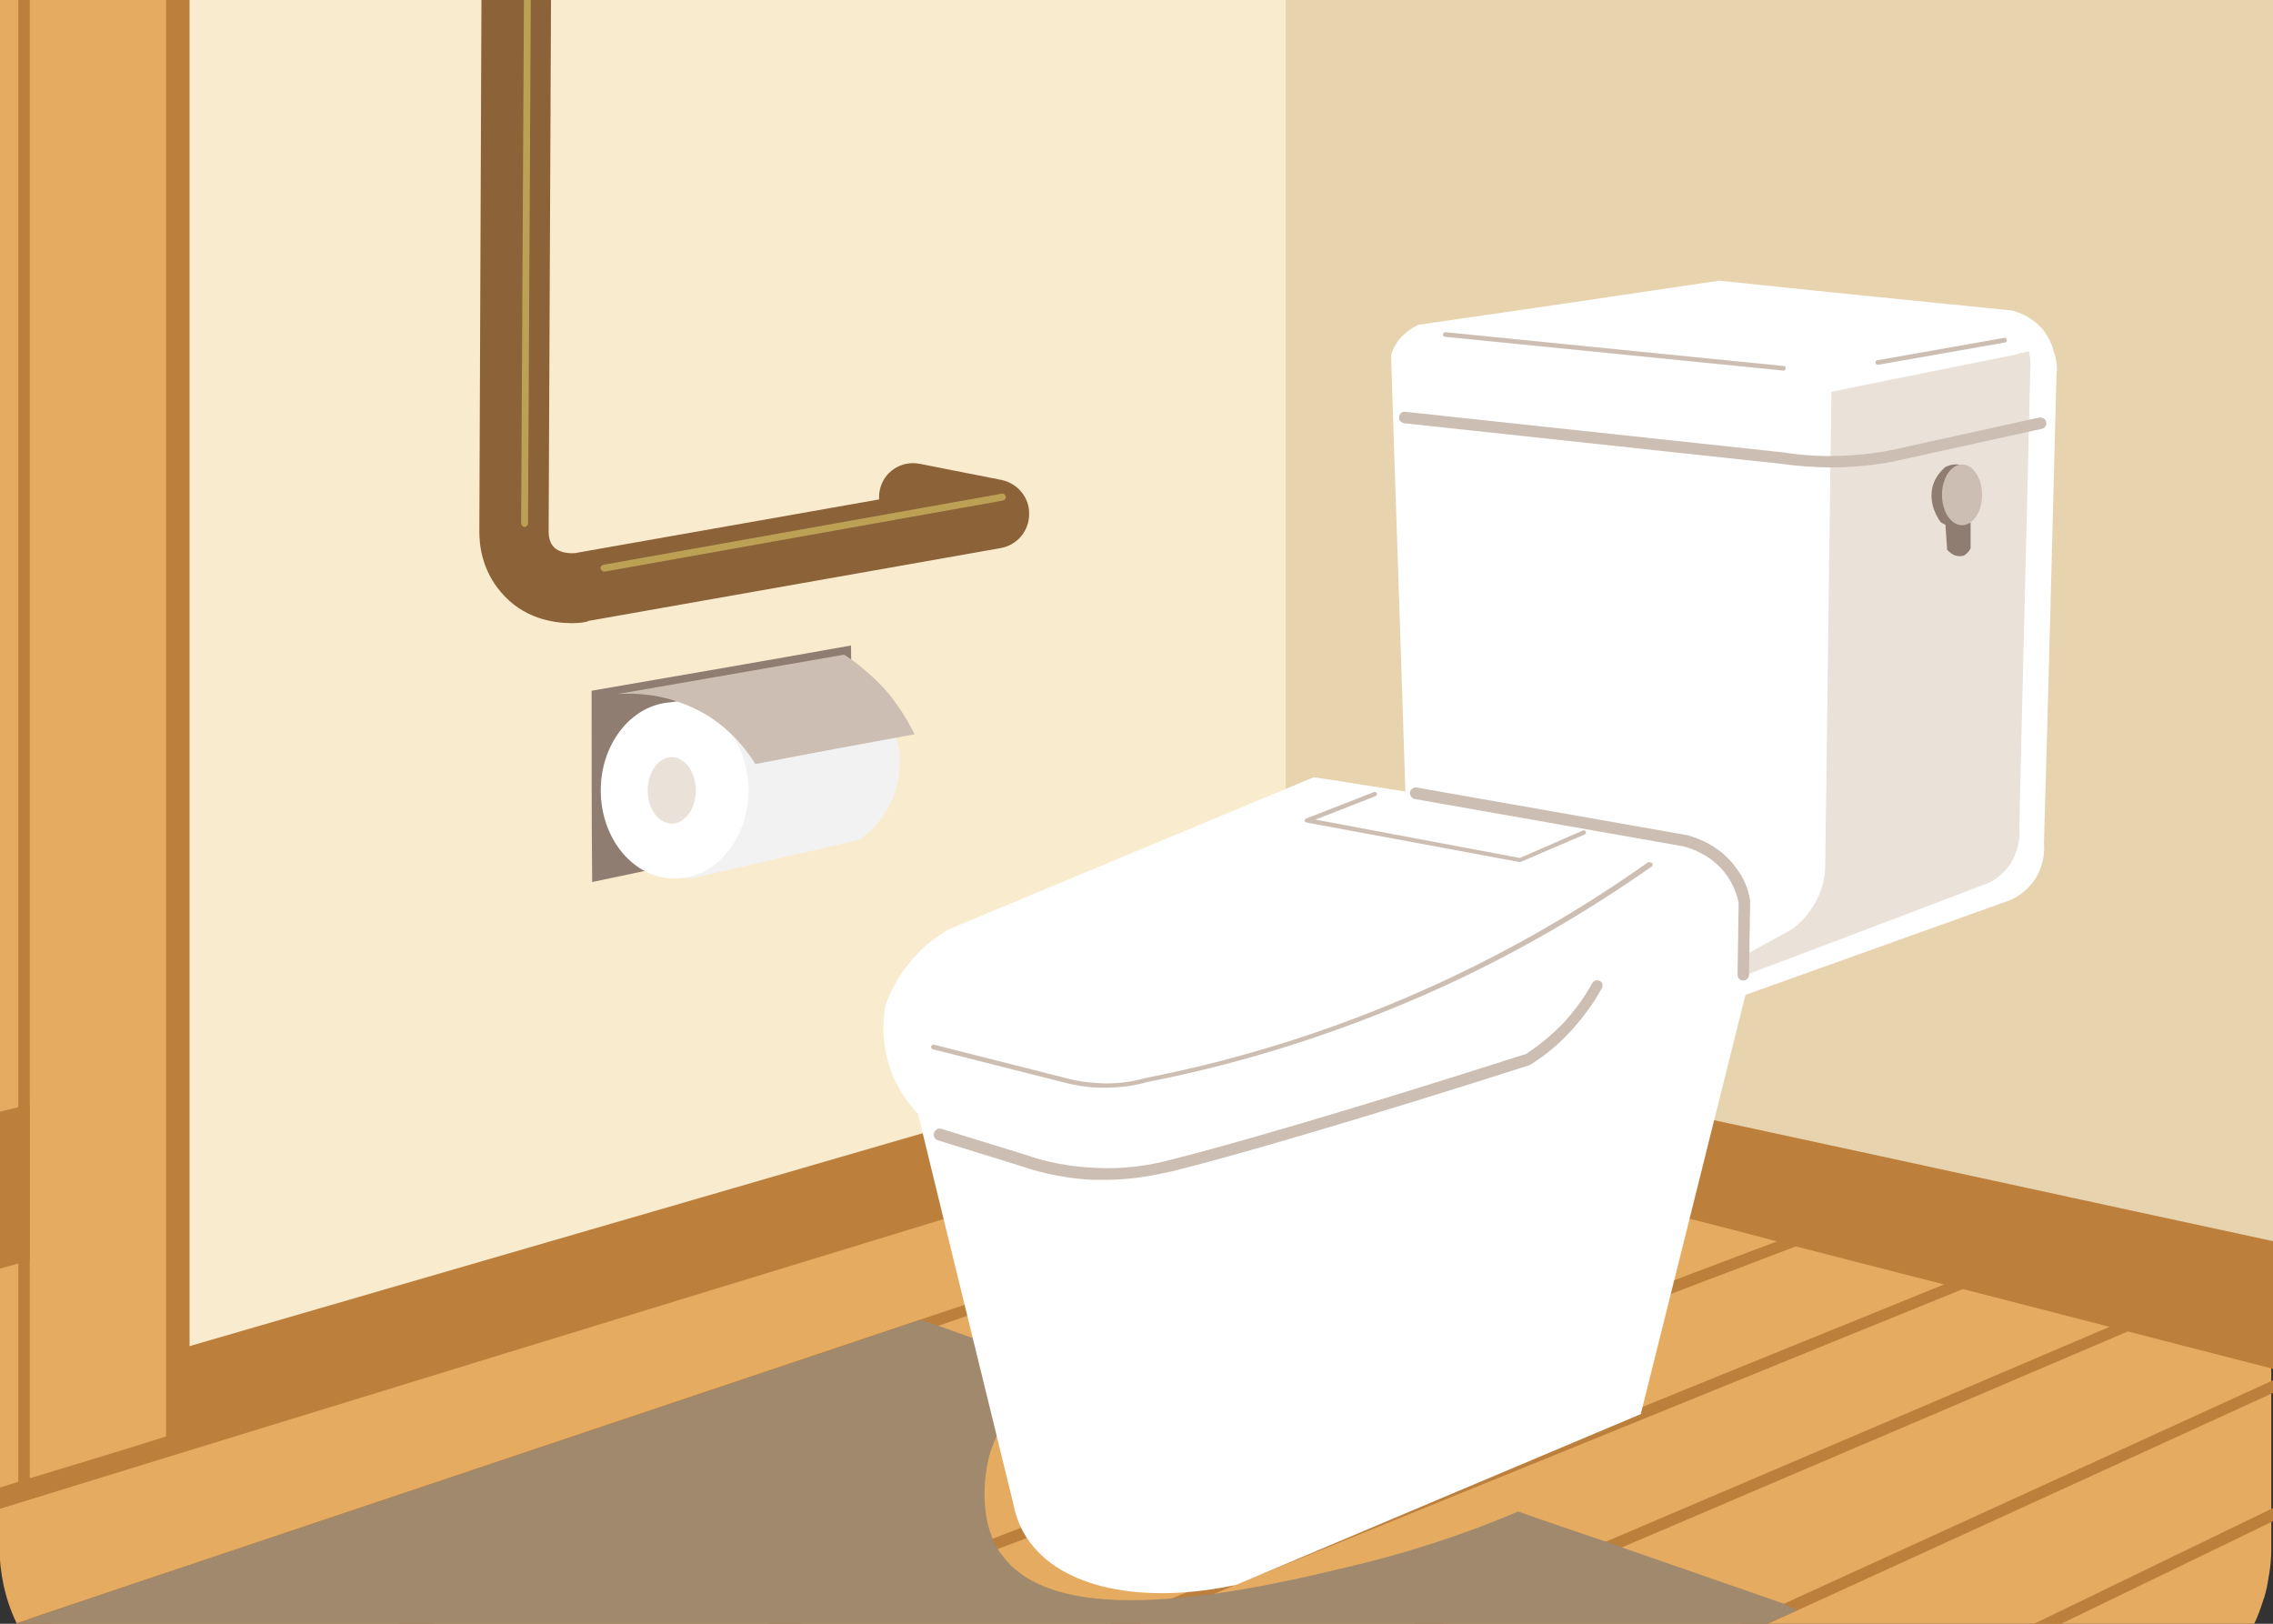 <?xml version="1.0" encoding="utf-8"?>
<!-- Generator: Adobe Illustrator 26.5.2, SVG Export Plug-In . SVG Version: 6.00 Build 0)  -->
<svg version="1.1" id="レイヤー_1" xmlns="http://www.w3.org/2000/svg" xmlns:xlink="http://www.w3.org/1999/xlink" x="0px"
	 y="0px" width="396.9px" height="283.5px" viewBox="0 0 396.9 283.5" style="enable-background:new 0 0 396.9 283.5;"
	 xml:space="preserve">
<rect x="0" y="0" width="396.9" height="283.5" fill="#333333" stroke="none"/>
<style type="text/css">
	.st0{fill:#E5AC61;}
	.st1{fill:#BC7F3C;}
	.st2{fill:#F9EBCD;}
	.st3{fill:#E8D3AF;}
	.st4{fill:#A0896D;}
	.st5{fill:#FFFFFF;}
	.st6{fill:#EAE1D8;}
	.st7{fill:#8E7D70;}
	.st8{fill:#CCBEB2;}
	.st9{fill:#8C6239;}
	.st10{fill:#BCA155;}
	.st11{fill:#F2F2F2;}
</style>
<g>
	<path class="st0" d="M295.5,210.9c-19.9-5.1-39.7-10.3-59.6-15.4l0,0c-1.3-0.3-2.5-0.6-3.8-1c-2.4-0.6-4.9-1.3-7.4-1.9
		c-0.1,0-0.3,0.1-0.5,0.1c-12,3.6-23.9,7.3-35.8,10.8c-1.5,0.5-3,0.9-4.5,1.4c-6.5,2-13.1,4-19.6,5.9c-17.2,5.2-34.4,10.5-51.7,15.7
		c0,0-0.1,0-0.1,0c-26.5,8-53,16.1-79.5,24.1c-9.3,2.8-18.6,5.6-27.9,8.4c-0.7,0.2-1.3,0.4-2,0.6c-1,0.3-2.1,0.6-3.2,1v9.3
		c0,4.7,1,9.3,2.9,13.3c0.3,0.6,0.6,1.2,0.9,1.8c1.3,2.4,2.8,4.6,4.6,6.5c0.1,0.1,0.2,0.2,0.3,0.3c1.8,1.9,3.8,3.6,6,5
		c0.2,0.1,0.5,0.3,0.7,0.4c0.1,0.1,0.3,0.2,0.5,0.3c0.9,0.5,1.7,1,2.6,1.4c1,0.5,2.1,0.9,3.2,1.3l0,0c0.6,0.2,1.2,0.4,1.8,0.6
		c0.4,0.1,0.8,0.2,1.1,0.3c0.1,0,0.3,0.1,0.4,0.1c0.8,0.2,1.7,0.3,2.5,0.5l0,0c1.5,0.2,3.1,0.3,4.6,0.3h332.5c9,0,17.2-3.7,23-9.7
		c0.4-0.4,0.8-0.8,1.2-1.3c2.9-3.3,5.1-7.1,6.4-11.3c0.4-1.1,0.7-2.3,0.9-3.5c0.2-1.1,0.4-2.3,0.5-3.5c0.1-1,0.1-1.9,0.1-2.9v-32.9
		C363.1,228.4,329.3,219.7,295.5,210.9z"/>
	<path class="st1" d="M253.1,201.6l-0.5,0.1l-83.6,28l-5.2,1.8l-160,53.7c-0.3-0.6-0.6-1.2-0.9-1.8c1-0.3,1.9-0.6,2.9-1
		c5.9-2,11.9-4,17.8-6l137.1-46l7.8-2.6l80.5-27l0.4-0.1L253.1,201.6z"/>
	<path class="st1" d="M284.6,209.4l-0.9,0.3l-108.2,38.4l-1.8,0.6L25.1,301.4c-0.1,0-0.3-0.1-0.4-0.1c-0.4-0.1-0.8-0.2-1.1-0.3
		c-0.6-0.2-1.2-0.4-1.8-0.6l151.5-53.7l4.5-1.6l102.4-36.3l0.9-0.3L284.6,209.4z"/>
	<polygon class="st1" points="315.2,217 313.9,217.5 291.8,225.9 179.4,268.5 174.1,270.5 90.4,302.2 84.7,302.2 173.2,268.7 
		178.4,266.7 292.4,223.5 310.4,216.7 310.4,216.7 311.8,216.2 	"/>
	<path class="st1" d="M344.6,224.3L344.6,224.3l-1.7,0.7l0,0L216,276.6l-4.3,1.8l-58.5,23.8h-5.4l56.5-23l3.2-1.3l0,0l79.4-32.3
		l52.7-21.4l0,0l1.7-0.7C342.3,223.7,343.5,224,344.6,224.3z"/>
	<polygon class="st1" points="373.8,231.5 371.7,232.4 282.9,270.3 208.1,302.2 203,302.2 280.1,269.3 368.5,231.6 370.5,230.7 	"/>
	<path class="st1" d="M396.9,241v2.2l-82.9,37.9c-0.7,0.3-1.5,0.7-2.2,1l-44.1,20.1h-4.8l48.4-22.1L396.9,241z"/>
	<polygon class="st1" points="396.9,263.3 396.9,265.6 321.3,302.2 316.6,302.2 	"/>
	<path class="st2" d="M396.7-65.4c0-0.1,0-0.3,0-0.5c-0.5-4.3-1.8-8.4-3.8-12.1l0,0c-2-3.7-4.7-6.9-8-9.5c-0.1-0.1-0.1-0.1-0.2-0.2
		c-1.8-1.4-3.6-2.6-5.6-3.6c-0.4-0.2-0.9-0.4-1.4-0.6c-0.2-0.1-0.4-0.2-0.6-0.3c-3.8-1.6-8-2.5-12.4-2.5H32.2c-1.1,0-2.1,0-3.2,0.1
		c-10,1-18.6,6.5-23.8,14.5c-0.8,1.1-1.4,2.3-2,3.6C1.2-72.2,0-67.4,0-62.4v324.8c1-0.3,2.1-0.7,3.2-1c0.7-0.2,1.4-0.4,2-0.6
		c9.3-2.9,18.6-5.9,27.9-8.8c26.5-8.4,53-16.8,79.5-25.2c0,0,0.1,0,0.1,0c17.2-5.5,34.3-10.9,51.5-16.3c6-1.9,11.9-3.8,17.8-5.7
		c1.3-0.4,2.6-0.8,4-1.3l0,0c12.7-4.1,25.5-8.1,38.3-12.1c0.9-0.3,1.9-0.6,2.8-0.9c3.3,0.9,6.7,1.8,10,2.8c1.2,0.3,2.4,0.7,3.6,1
		l0,0c18.4,5.1,36.7,10.1,55.1,15.2c33.6,9.3,67.3,18.5,100.9,27.8V-62.4C396.9-63.4,396.8-64.4,396.7-65.4z"/>
	<path class="st3" d="M396.9-62.4v299.7l-23.1-5.7l-3.2-0.8l-26-6.5l-3.3-0.8l-26-6.5l-3.4-0.9l-16.5-4.1l-10.7-2.7l-3.6-0.9
		l-27.9-6.9l-3.7-0.9l-16.9-4.2l-3.8-1l0,0l-4.3-1.1V-94.6h140.3c4.4,0,8.6,0.9,12.4,2.5c0.2,0.1,0.4,0.2,0.6,0.3
		c0.5,0.2,0.9,0.4,1.4,0.6c2,1,3.9,2.2,5.6,3.6c0.1,0.1,0.1,0.1,0.2,0.2c3.2,2.6,5.9,5.9,8,9.5l0,0c2,3.7,3.3,7.8,3.8,12.1
		c0,0.1,0,0.3,0,0.5C396.8-64.4,396.9-63.4,396.9-62.4z"/>
	<path class="st1" d="M0,263.4c55-16.9,109.9-33.8,164.9-50.6c7.8-2.4,15.5-4.8,23.3-7.1l0,0c1.9-0.6,3.8-1.2,5.8-1.8
		c10.1-3.1,20.3-6.2,30.4-9.3c1.4,0.4,2.8,0.7,4.2,1.1l0,0c1.3,0.3,2.5,0.6,3.8,1l0,0c5.6,1.4,11.1,2.9,16.7,4.3
		c1.2,0.3,2.4,0.6,3.6,0.9c9.2,2.3,18.3,4.7,27.4,7.1c1.1,0.3,2.3,0.6,3.5,0.9c3.8,1,7.6,2,11.5,2.9c5.1,1.3,10.2,2.6,15.4,4l0,0
		c1.1,0.3,2.3,0.6,3.4,0.9c8.6,2.2,17.1,4.4,25.7,6.6l0,0c1.1,0.3,2.2,0.6,3.3,0.8l0,0c8.5,2.2,17.1,4.4,25.6,6.6
		c1.1,0.3,2.1,0.5,3.2,0.8c8.4,2.2,16.8,4.3,25.2,6.5v-1.7v-0.1V237v-20.3c-32.5-7-65-14.1-97.5-21.1c-12.5-2.7-25-5.4-37.5-8.1l0,0
		c-1.3-0.3-2.7-0.6-4-0.9c-9.1-2-18.1-3.9-27.2-5.9c-0.5-0.1-1-0.2-1.5-0.3c-1.6-0.4-3.2-0.7-4.8-1c-11.1,3.2-22.2,6.4-33.3,9.7l0,0
		c-0.7,0.2-1.4,0.4-2,0.6l0,0c-9.3,2.7-18.5,5.4-27.8,8.1c-42.7,12.4-85.4,24.8-128.1,37.2c-1.4,0.4-2.7,0.8-4,1.2
		c-7.9,2.3-15.9,4.6-23.8,6.9c-0.7,0.2-1.4,0.4-2,0.6c-1,0.3-2.1,0.6-3.2,0.9v15.3v1v1.6L0,263.4L0,263.4L0,263.4z"/>
	<path class="st1" d="M32.2-94.6c-1.1,0-2.1,0-3.2,0.1c-10,1-18.6,6.5-23.8,14.5c-0.8,1.1-1.4,2.3-2,3.6C1.2-72.2,0-67.4,0-62.4
		v325.8l3.2-1l2-0.6l27.9-8.7V-94.6H32.2z"/>
	<path class="st0" d="M5.2-79.9c-0.8,1.1-1.4,2.3-2,3.6C1.2-72.2,0-67.4,0-62.4v322.1c1-0.3,2.1-0.6,3.2-1c0.7-0.2,1.4-0.4,2-0.6
		c7.9-2.4,15.9-4.8,23.8-7.3V-94.5C19.1-93.5,10.4-88,5.2-79.9z"/>
	<path class="st1" d="M3.2-76.4c0.6-1.3,1.3-2.4,2-3.6v341.7l-2,0.6C3.2,262.4,3.2-76.4,3.2-76.4z"/>
	<path class="st1" d="M3.2,193.3c-1,0.3-2.1,0.5-3.2,0.8v27.4c1-0.3,2.1-0.6,3.2-0.9c0.7-0.2,1.4-0.4,2-0.6v-27.1
		C4.6,192.9,3.9,193.1,3.2,193.3z"/>
	<path class="st1" d="M2.4,196.3c-0.1,7.4-0.3,14.9-0.4,22.3c-0.6,0.2-1.3,0.4-1.9,0.5v-22.3C0.8,196.7,1.6,196.5,2.4,196.3z"/>
	<path class="st4" d="M313.9,281.1c-0.7,0.3-1.5,0.7-2.2,1c-14.7,6.7-29.4,13.4-44.1,20.1H32.2c-1.6,0-3.1-0.1-4.6-0.3l0,0
		c-0.8-0.1-1.7-0.3-2.5-0.5c-0.1,0-0.3-0.1-0.4-0.1c-0.4-0.1-0.8-0.2-1.1-0.3c-0.6-0.2-1.2-0.4-1.8-0.6l0,0
		c-1.1-0.4-2.2-0.8-3.2-1.3c-0.9-0.4-1.8-0.9-2.6-1.4c-0.2-0.1-0.3-0.2-0.5-0.3c-0.2-0.1-0.5-0.3-0.7-0.4c-2.2-1.4-4.2-3.1-6-5
		c-0.1-0.1-0.2-0.2-0.3-0.3c-1.8-2-3.4-4.2-4.6-6.5c-0.3-0.6-0.6-1.2-0.9-1.8c1-0.3,1.9-0.6,2.9-1c5.9-2,11.9-4,17.8-6
		c45.7-15.3,91.4-30.6,137.1-46l0,0c1,0.4,2,0.7,3.1,1.1c2.1,0.7,4.1,1.5,6.2,2.2c5.1,1.8,10.2,3.6,15.2,5.4
		c-0.9,0.5-4.4,2.5-7.6,6.1c-0.8,0.9-1.5,1.9-2.2,2.9c-0.5,0.7-0.9,1.5-1.3,2.3c-0.8,1.6-1.4,3.3-1.8,5.3c-0.2,1.1-1.4,7.3,0.9,12.9
		c0.3,0.6,0.5,1.2,0.9,1.8c0.2,0.4,0.4,0.7,0.7,1c5.2,7.4,17.1,8.7,29.5,7.7c2.4-0.2,4.9-0.5,7.4-0.8c8.6-1.2,16.9-3.1,23.1-4.6
		c13.3-3.1,23.7-7,30.2-9.8c5,1.8,10.1,3.5,15.1,5.2c0.9,0.3,1.9,0.6,2.8,1c9.4,3.3,18.8,6.5,28.2,9.8
		C312.1,280.4,313,280.7,313.9,281.1z"/>
	<path class="st5" d="M359.1,65.1c-0.7,27.4-1.4,54.8-2.2,82.3c0.1,0.9,0.1,3.2-1.3,5.7c-1.6,2.7-4,3.8-4.7,4.1
		c-15.4,5.5-30.7,11-46.1,16.5c-0.1,0.4-0.2,0.7-0.3,1.1c-6,24.1-12,48.1-18,72.1c-23.5,9.9-47,19.8-70.6,29.8
		c-16.3,3.5-30.8,0.7-36.6-8.2c-1-1.5-1.9-3.5-2.4-6.1c-5.5-22.6-11.1-45.2-16.6-67.9c-1.5-1.6-4.7-5.4-5.7-11.2
		c-0.6-3.2-0.3-5.9,0-7.8c0.7-1.9,1.9-4.6,4.2-7.4c2.5-3.1,5.2-4.9,7-5.9c21.2-8.8,42.4-17.7,63.6-26.5c5.4,0.8,10.7,1.7,16,2.5
		c-0.8-25.4-1.7-50.8-2.5-76.2c0.2-0.7,0.6-1.7,1.4-2.7c1.2-1.5,2.6-2.2,3.4-2.6c17.5-2.5,35-5.1,52.5-7.7c17,1.8,34,3.5,51,5.2
		c0.9,0.2,3.4,0.9,5.5,3.3c1,1.3,1.6,2.6,1.9,3.8C359.3,63.3,359.2,64.7,359.1,65.1z"/>
	<path class="st6" d="M354.5,65c-0.6,26.6-1.3,53.1-1.9,79.7c0.1,0.9,0.1,3.1-1.2,5.5c-1.4,2.6-3.6,3.7-4.3,4
		c-14.1,5.4-28.1,10.7-42.2,16c-0.1,0.4-0.2,0.7-0.3,1l0-4.4l8.4-4.6c1-0.8,2.9-2.4,4.3-5.2c1.1-2.2,1.4-4.3,1.4-5.5
		c0.4-27.7,0.7-55.4,1.1-83.1c10.7-2.2,21.4-4.3,32.2-6.5c0.3-0.1,1.1-0.4,2.3-0.5C354.7,63.2,354.5,64.6,354.5,65z"/>
	<path class="st7" d="M345.6,86.6c0-2.9-1.9-4.6-2.2-4.9c-0.3-0.2-0.8-0.5-1.5-0.6c-1.1-0.1-2,0.3-2.3,0.5c-0.5,0.5-1.6,1.5-2.1,3.2
		c-0.9,3.3,1.1,6,1.4,6.4c0.2,0.1,0.5,0.3,0.8,0.4c0.1,1.5,0.2,2.9,0.3,4.4c0.2,0.2,0.5,0.5,1,0.8c0.5,0.3,1,0.3,1.3,0.3
		c0.2,0,0.6,0,0.9-0.3c0.6-0.4,0.8-0.9,0.9-1.1c0-1.5,0-2.9,0-4.4c-0.2,0-0.4,0-0.5,0C344.3,90.5,345.6,88.9,345.6,86.6z"/>
	<ellipse class="st8" cx="342.6" cy="86.4" rx="3.5" ry="5.3"/>
	<g>
		<path class="st8" d="M279.4,171.3c-0.5-0.3-1.1-0.1-1.4,0.4c-1.3,2.4-3,4.7-4.9,6.8c-2,2.1-4.2,3.9-6.6,5.5
			c-29.9,9.6-52.8,16.2-62.1,18.5c-3.4,0.9-7.8,1.7-13.3,1.4c-4.1-0.2-8.2-0.9-12.1-2.3l-14.6-4.5c-0.5-0.2-1.1,0.1-1.3,0.7
			c-0.2,0.5,0.1,1.1,0.7,1.3l14.5,4.5c4.1,1.4,8.3,2.2,12.6,2.4c0.7,0,1.4,0,2,0c4.8,0,8.6-0.8,11.8-1.5c9.4-2.3,32.3-8.9,62.3-18.5
			c0.1,0,0.1-0.1,0.2-0.1c2.6-1.6,5-3.6,7.1-5.9c2-2.2,3.8-4.6,5.2-7.1C280,172.2,279.9,171.6,279.4,171.3z"/>
		<path class="st8" d="M287.7,150.6c-11.3,8-23.4,15-35.9,20.8c-16.4,7.6-33.8,13.3-51.7,16.8c-2.8,0.8-5.6,1.1-8.5,0.9
			c-1.9-0.1-3.8-0.4-5.6-0.9l-22.9-5.8c-0.2-0.1-0.4,0.1-0.5,0.3c-0.1,0.2,0.1,0.4,0.3,0.5l22.9,5.8c1.9,0.5,3.8,0.8,5.8,0.9
			c0.5,0,1,0,1.5,0c2.4,0,4.9-0.3,7.3-1c17.9-3.5,35.3-9.2,51.9-16.8c12.6-5.8,24.7-12.8,36.1-20.8c0.2-0.1,0.2-0.4,0.1-0.6
			C288.1,150.5,287.9,150.5,287.7,150.6z"/>
		<path class="st8" d="M228.1,143.6l37.2,6.9c0,0,0,0,0.1,0c0.1,0,0.1,0,0.1,0l11.2-4.8c0.2-0.1,0.3-0.3,0.2-0.5
			c-0.1-0.2-0.3-0.3-0.5-0.2l-11,4.8l-35.7-6.7l10.5-4.1c0.2-0.1,0.3-0.3,0.2-0.5c-0.1-0.2-0.3-0.3-0.5-0.2l-11.8,4.6
			c-0.2,0.1-0.3,0.3-0.3,0.4C227.8,143.4,227.9,143.5,228.1,143.6z"/>
		<path class="st8" d="M303.2,151.6c-2.7-3.8-6.5-5.2-8.6-5.8c0,0-0.1,0-0.1,0l-47.1-8.3c-0.5-0.1-1.1,0.3-1.2,0.8
			c-0.1,0.5,0.3,1.1,0.8,1.2l47.1,8.3c1.8,0.5,5.1,1.8,7.4,5c1,1.4,1.7,3,2.1,4.8l-0.2,12.6c0,0.5,0.4,1,1,1l0,0c0.5,0,1-0.4,1-1
			l0.2-12.7c0-0.1,0-0.1,0-0.2C305.3,155.2,304.5,153.3,303.2,151.6z"/>
		<path class="st8" d="M357.3,73.7c-0.1-0.5-0.6-0.9-1.2-0.8l-25.9,5.7c-3,0.6-6.1,0.9-9.2,1c-3.2,0.1-6.3-0.1-9.5-0.6l-66.1-7.1
			c-0.6-0.1-1,0.3-1.1,0.9c-0.1,0.5,0.3,1,0.9,1.1l66,7.1c2.8,0.4,5.6,0.6,8.4,0.6c0.5,0,0.9,0,1.4,0c3.2-0.1,6.4-0.4,9.5-1
			l25.9-5.7C357.1,74.8,357.4,74.3,357.3,73.7z"/>
		<path class="st8" d="M252.3,58.8l59.1,5.9h0c0.2,0,0.4-0.1,0.4-0.4c0-0.2-0.1-0.4-0.4-0.4L252.4,58c-0.2,0-0.4,0.1-0.4,0.4
			C251.9,58.6,252.1,58.7,252.3,58.8z"/>
		<path class="st8" d="M327.9,63.7C327.9,63.7,327.9,63.7,327.9,63.7l22.2-3.9c0.2,0,0.4-0.3,0.3-0.5c0-0.2-0.3-0.4-0.5-0.3
			l-22.1,3.9c-0.2,0-0.4,0.3-0.3,0.5C327.5,63.5,327.7,63.7,327.9,63.7z"/>
	</g>
	<g>
		<path class="st9" d="M99.9,108.8c-3.3,0-8.6-0.8-12.5-5.5c-3.3-3.9-3.7-8.2-3.7-10.5l0.6-151.1L81-58.7c-3.3-0.5-5.6-3.5-5.1-6.9
			c0.5-3.3,3.6-5.6,6.9-5.1l8.5,1.2c3,0.4,5.2,3,5.2,6L95.8,92.9c0,0.5,0.1,1.7,0.8,2.5c1.3,1.5,4,1.2,4.2,1.1l0,0l52.7-9.3
			c0-0.5,0-1,0.1-1.5c0.6-3.3,3.8-5.4,7.1-4.7l14.2,2.8c2.8,0.6,4.9,3.1,4.8,6c0,2.9-2.1,5.4-5,5.9l-71.9,12.7
			C102.5,108.6,101.4,108.8,99.9,108.8z"/>
		<path class="st10" d="M91.6,92L91.6,92c-0.3,0-0.6-0.3-0.6-0.6V91l0.8-149.8c0-0.3,0.3-0.6,0.6-0.6l0,0c0.3,0,0.6,0.3,0.6,0.6
			L92.2,91.4C92.2,91.7,91.9,92,91.6,92z"/>
		<path class="st10" d="M105.5,99.8c-0.3,0-0.5-0.2-0.6-0.5c-0.1-0.3,0.1-0.6,0.5-0.7l69.5-12.4c0.3-0.1,0.6,0.1,0.7,0.5
			c0.1,0.3-0.1,0.6-0.5,0.7l-69.5,12.4C105.5,99.8,105.5,99.8,105.5,99.8z"/>
	</g>
	<path class="st7" d="M103.3,120.6c15.1-2.6,30.2-5.2,45.3-7.9c0.1,10.6,0.2,21.2,0.3,31.7c-15.2,3.2-30.4,6.4-45.5,9.6
		C103.3,142.9,103.3,131.8,103.3,120.6z"/>
	<path class="st11" d="M117.3,122.6c8.3-1.6,16.5-3.2,24.8-4.8c6.3,0.4,11.7,4.3,14,9.9c2.6,6.6,0.2,14.5-6,18.9
		c-9.8,2.3-19.6,4.5-29.4,6.8c-7.5-0.5-13.6-6.3-14.6-13.6C105,132.3,109.8,124.9,117.3,122.6z"/>
	<ellipse class="st5" cx="117.8" cy="138" rx="12.9" ry="15.4"/>
	<ellipse class="st6" cx="117.3" cy="138" rx="4.2" ry="5.8"/>
	<path class="st8" d="M107.7,121.2c13.3-2.3,26.5-4.6,39.7-6.9c1.9,1.2,4.3,3.1,6.8,5.7c2.7,3,4.4,6,5.5,8.2
		c-9.3,1.7-18.5,3.4-27.8,5.2c-1.3-2.1-3.9-5.7-8.4-8.5C116.7,120.8,110.1,121,107.7,121.2z"/>
</g>
</svg>
